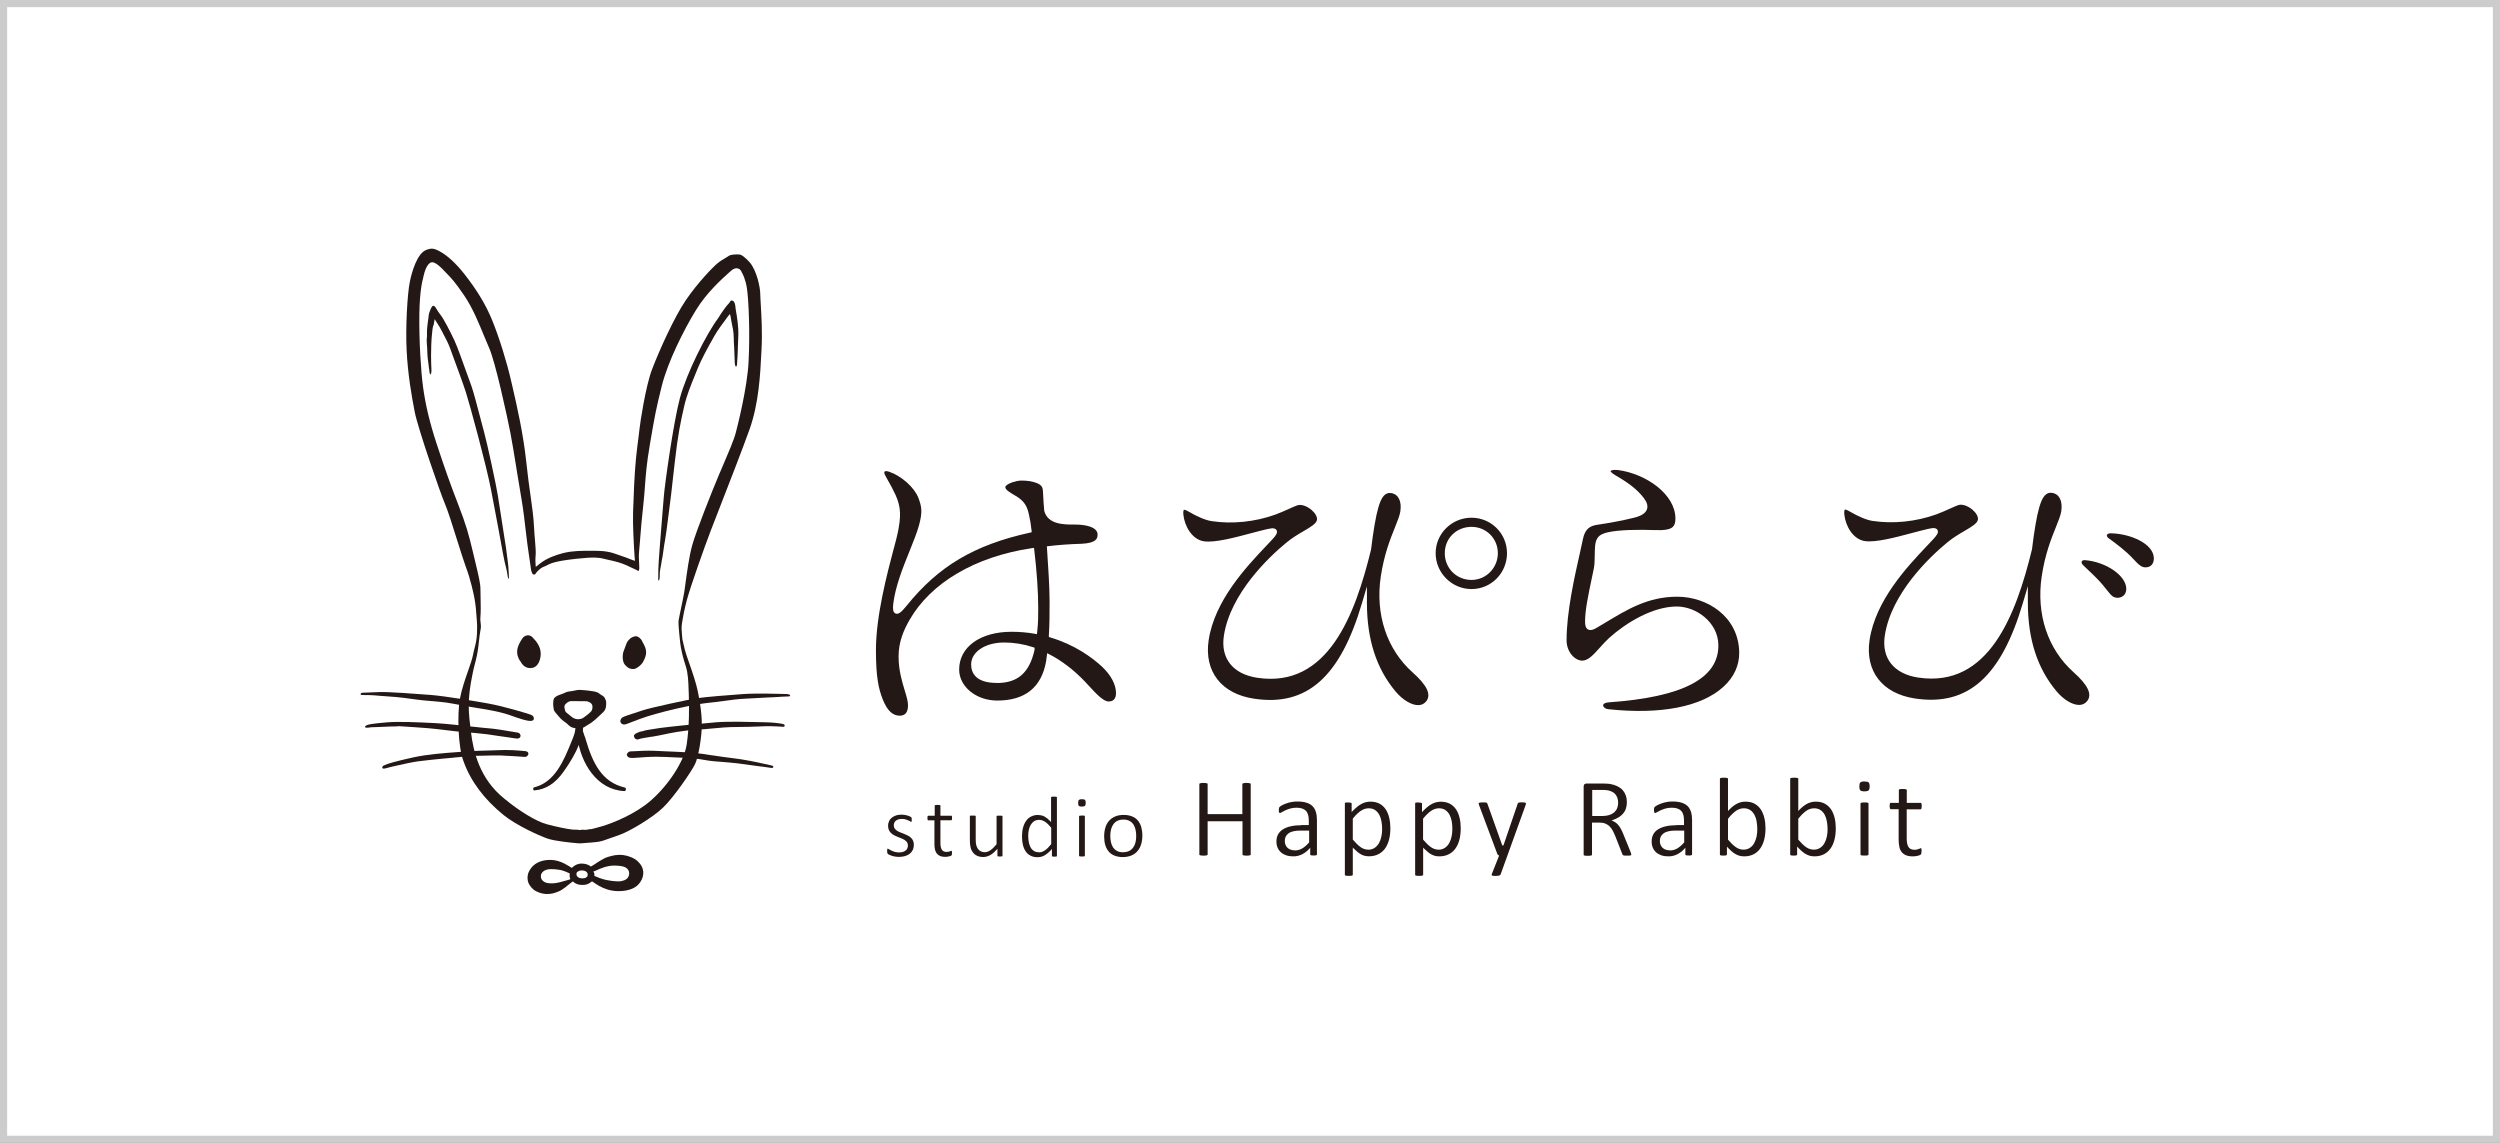 <?xml version="1.0" encoding="UTF-8"?>
<svg id="b" data-name="レイヤー 2" xmlns="http://www.w3.org/2000/svg" width="350" height="160" viewBox="0 0 350 160">
  <rect x="0" y="0" width="350" height="160" fill="#808080" stroke="none"/>
  <g id="c" data-name="レイヤー 1">
    <g>
      <rect x=".5" y=".5" width="349" height="159" style="fill: #fff; stroke-width: 0px;"/>
      <path d="M349,1v158H1V1h348M350,0H0v160h350V0h0Z" style="fill: #ccc; stroke-width: 0px;"/>
    </g>
    <g>
      <g>
        <path d="M124.1,65.95c-.12,0-.22.03-.26.08-.07.08-.05.26.06.47.11.23.26.5.44.81l.02.03c.28.49.66,1.17,1.01,1.94.81,1.76.75,3.08.34,5.19-.09.47-.29,1.24-.55,2.22l-.03.09c-.93,3.53-2.5,9.44-2.5,14.23,0,3.78.36,5.41.97,6.95.63,1.53,1.33,2.2,2.33,2.24.81,0,1.19-.47,1.19-1.48,0-.54-.21-1.24-.46-2.05-.38-1.27-.86-2.84-.86-4.76,0-2.12.76-3.75,1.5-5.06,2.97-5.24,9.21-8.92,17.12-10.1l.34-.05.04.34c.35,2.92.55,5.8.55,8.12,0,.94,0,2.01-.14,3.26l-.04.36-.35-.06c-.96-.17-2.07-.27-3.21-.27-4.38,0-7.33,2.13-7.33,5.29,0,2.39,2.39,4.34,5.33,4.34,3.89,0,6.19-1.84,6.84-5.48l.15-1.15.43.22c1.64.86,3.29,2.12,4.76,3.65.2.21.39.42.58.62,1.12,1.22,2.1,2.27,2.85,2.27.89,0,1.02-.73,1.02-1.16,0-1.2-.67-2.48-1.94-3.7-1.42-1.31-3.83-3.08-7.21-4.09l-.25-.08v-.26c.1-1.58.1-3.14.1-4.79,0-1.87-.2-5.01-.36-7.32l-.02-.32.32-.04c1.35-.16,2.83-.27,4.52-.32,2.08-.1,2.26-.72,2.26-1.3,0-1.02-1.61-1.39-3.11-1.39h-.18s-.04,0-.04,0c-1.37,0-3.65,0-4.14-1.93-.08-.83-.12-1.61-.15-2.23l-.04-.64c-.04-.42-.2-.76-.87-1.02-.64-.24-1.28-.34-2.19-.34-.71.03-1.77.36-2.12.75-.06.06-.08.12-.08.16,0,.38.58.73,1.6,1.32.76.51,1.41,1.04,1.7,2.49.17.73.29,1.45.37,2.21l.03.3-.29.07c-7.77,1.72-12.76,4.68-17.23,10.23-.77.95-1.17,1.24-1.55,1.08-.37-.16-.39-.64-.32-1.33.29-2.46,1.35-5.09,2.29-7.42.53-1.32,1.03-2.55,1.31-3.57.53-1.91.38-2.65-.08-3.87-.56-1.46-2.36-3.06-4.1-3.66-.12-.04-.24-.07-.34-.07ZM139.56,95.61c-2.98,0-3.6-1.42-3.6-2.6,0-1.74,1.98-3.06,4.6-3.06,1.39,0,2.75.22,4.05.65l.23.08v.29c-.72,3.22-2.35,4.65-5.28,4.65Z" style="fill: #231815; stroke-width: 0px;"/>
        <path d="M178.33,73.98c.19.03.31.11.39.25.19.34-.08.73-.57,1.26-.28.3-.59.63-.97,1.03-2.67,2.83-7.14,7.55-7.97,13.12-.65,4.36,1.79,7.5,6.37,8.18,7.41,1.11,12.07-3.05,15.13-13.49l.66-2.24v2.33c.01,5.13,1.33,9.2,4.04,12.42.99,1.17,2.23,1.9,3.17,1.88.46-.01.83-.2,1.11-.56h0c.71-.93.08-2.24-1.91-4.01-3.63-3.24-5.26-8.14-4.47-13.43.47-3.14,1.35-5.31,1.99-6.9.37-.92.66-1.64.75-2.23.21-1.43-.28-2.41-1.29-2.56-.82-.12-1.36.49-1.8,2.05-.34,1.15-.71,3.34-1.01,5.85-2.23,9.15-6.05,19.44-15.92,17.96-3.41-.51-5.16-2.7-4.69-5.86.9-5.98,6.37-11.09,8.69-13.01.83-.7,1.7-1.21,2.47-1.66,1.01-.59,1.8-1.06,1.88-1.59.06-.39-.23-.92-.75-1.37-.66-.56-1.45-.83-1.99-.66-.24.08-.67.27-1.16.49-.58.26-1.3.59-1.95.82-2.85,1.02-6.01,1.34-8.88.91-.87-.13-1.97-.59-3.36-1.4-.34-.2-.51-.2-.54-.18-.04.02-.12.19-.08.65.16,1.63,1.22,3.5,2.87,3.75,1.53.23,4.35-.53,6.61-1.13.83-.22,1.61-.43,2.28-.58.45-.1.72-.13.92-.1ZM270.86,73.95c.19.03.31.11.39.25.19.34-.08.73-.57,1.26-.28.3-.59.63-.97,1.03-2.67,2.83-7.14,7.55-7.97,13.12-.65,4.36,1.79,7.5,6.37,8.18,7.41,1.11,12.07-3.05,15.13-13.49l.66-2.24v2.33c.01,5.13,1.33,9.2,4.04,12.42.99,1.17,2.23,1.9,3.17,1.88.46-.01.83-.2,1.11-.56h0c.71-.93.08-2.24-1.91-4.01-3.63-3.24-5.26-8.14-4.47-13.43.47-3.14,1.35-5.31,1.99-6.9.37-.92.66-1.64.75-2.23.21-1.43-.28-2.41-1.29-2.56-.82-.12-1.36.49-1.8,2.05-.34,1.15-.71,3.34-1.01,5.85-2.23,9.15-6.05,19.44-15.92,17.96-3.41-.51-5.16-2.7-4.69-5.86.9-5.98,6.37-11.09,8.69-13.01.83-.7,1.7-1.21,2.47-1.66,1.01-.59,1.8-1.06,1.88-1.59.06-.39-.23-.92-.75-1.37-.66-.56-1.45-.83-1.99-.66-.24.08-.67.27-1.16.49-.58.26-1.3.59-1.95.82-2.85,1.02-6.01,1.34-8.88.91-.87-.13-1.97-.59-3.36-1.4-.34-.2-.51-.2-.54-.18-.04.02-.12.19-.08.65.16,1.63,1.22,3.5,2.87,3.75,1.53.23,4.35-.53,6.61-1.13.83-.22,1.61-.43,2.28-.58.45-.1.72-.13.92-.1ZM206.01,72.48c-2.77,0-5.02,2.23-5.02,4.97s2.25,5.02,5.02,5.02,4.97-2.25,4.97-5.02-2.23-4.97-4.97-4.97ZM206.01,81.19c-2.1,0-3.74-1.64-3.74-3.74s1.64-3.69,3.74-3.69,3.69,1.66,3.69,3.69-1.62,3.74-3.69,3.74Z" style="fill: #231815; stroke-width: 0px;"/>
        <path d="M234.74,84.91c2.72,0,5.78,2.2,5.83,5.37.08,4.68-4.95,7.32-15.37,8.05-.45.03-.76.19-.76.42,0,.23.27.49.73.54,7.31.78,13.04-.33,16.12-3.15,1.47-1.34,2.23-3.01,2.2-4.81-.09-5.06-4.54-7.79-8.69-7.79s-7.08,1.85-10.07,3.64c-.43.26-.86.51-1.28.76-.31.18-.76.39-1.13.18-.37-.21-.41-.7-.41-1.1,0-1.6.42-3.59,1-6.35l.23-1.11c.1-.5.11-1.06.12-1.71v-.02c0-.43.02-.88.05-1.36.11-1.17.52-1.64,1.71-1.93,1.57-.38,4.53-.41,6.58-.33,1.44.06,2.22-.08,2.6-.45.24-.23.36-.61.36-1.16,0-3.42-4.14-6.27-8.01-6.79-.72-.09-1.04.07-1.08.13h0s.03.23.7.61c1.95,1.12,3.09,2.04,3.96,3.17.46.61.61,1.13.44,1.59-.19.53-.76.91-1.76,1.16-1.48.38-3.73.79-5.2,1-.98.15-1.69.54-1.99,1.96-.12.59-.28,1.3-.46,2.1-.73,3.25-1.84,8.16-1.84,12.12,0,1.62,1.16,2.84,2.2,2.84.82,0,1.57-.83,2.43-1.79.42-.47.85-.94,1.33-1.39,2.37-2.13,6.11-4.4,9.48-4.4Z" style="fill: #231815; stroke-width: 0px;"/>
        <path d="M291.58,79.07l.41.39c.82.77,1.66,1.57,2.33,2.35.23.27.43.52.6.74.62.78.89,1.14,1.55,1.14.58,0,1.21-.39,1.21-1.25,0-1.84-2.83-3.79-5.81-4.02-.2-.01-.37.06-.43.19-.06.13,0,.3.15.46ZM295.47,74.66c-.25,0-.46.1-.5.24-.05.14.05.31.26.47.94.68,2.36,1.72,3.4,2.85.86.95,1.23,1.21,1.75,1.21.72,0,1.16-.48,1.16-1.25,0-2.02-3.2-3.47-6.07-3.52Z" style="fill: #231815; stroke-width: 0px;"/>
      </g>
      <g>
        <g>
          <path d="M169.09,114.98h4.86v4.65s0,.05.01.06c0,0,.02.02.06.04.05.02.11.03.19.04s.18.02.32.02c.12,0,.23,0,.31-.02.08-.01.14-.03.19-.04.03-.01.05-.02.06-.04,0-.01.01-.03.01-.06v-9.86s0-.04-.02-.06c0-.01-.03-.03-.06-.04-.05-.02-.11-.03-.19-.04s-.18-.02-.31-.02c-.13,0-.24,0-.32.02s-.14.03-.19.04c-.04.01-.06.03-.06.04-.01.02-.02.04-.02.06v4.21h-4.86v-4.21s0-.04-.01-.06c0,0-.02-.02-.06-.04-.05-.02-.11-.03-.19-.04-.08-.01-.19-.02-.31-.02s-.23,0-.31.02c-.08.01-.15.03-.2.04-.04.01-.06.03-.06.04-.01.02-.02.04-.02.06v9.86s0,.05.01.06c0,0,.02.02.06.04.05.02.12.03.2.04.09.01.19.02.31.02s.23,0,.32-.02.15-.03.19-.04c.05-.02.06-.03.06-.04,0-.02.01-.04.01-.06v-4.65Z" style="fill: #231815; stroke-width: 0px;"/>
          <path d="M182.19,115.53c-.55,0-1.05.05-1.48.15-.43.09-.8.24-1.1.43-.29.18-.52.42-.68.7-.15.28-.23.62-.23,1,0,.33.06.62.17.88.11.26.27.47.48.65.2.18.45.31.74.41.3.1.62.14.99.14.41,0,.81-.09,1.18-.27.37-.18.71-.43,1.01-.76l.16-.18v.95c0,.05.02.07.02.07.01,0,.05.03.13.05.07.01.18.02.31.02s.24,0,.31-.02c.06-.01.11-.03.14-.05.01,0,.03-.03.03-.07v-4.82c0-.43-.05-.81-.15-1.14-.1-.32-.25-.58-.46-.8-.21-.21-.49-.38-.84-.49-.35-.11-.78-.17-1.28-.17-.27,0-.54.02-.8.07-.27.05-.52.11-.73.19-.23.08-.42.16-.59.25-.21.11-.3.18-.35.23-.06.06-.09.11-.11.17-.02.07-.03.16-.03.29,0,.08,0,.14.01.2,0,.05.02.1.04.13.01.03.03.05.05.06.01,0,.03.02.06.02.02,0,.08,0,.24-.1.14-.08.31-.17.49-.26.2-.1.43-.18.69-.26.26-.08.56-.12.9-.12.31,0,.58.04.79.11.22.08.4.19.54.34.14.15.24.34.3.57.06.22.09.48.09.76v.65h-1.08ZM181.3,119.05c-.44,0-.8-.12-1.05-.36-.25-.24-.38-.56-.38-.95,0-.23.04-.44.13-.62.09-.18.23-.34.42-.47.18-.13.41-.22.69-.28.27-.06.59-.09.96-.09h1.21v1.65l-.02.03c-.33.37-.64.64-.95.82-.31.18-.64.28-1,.28Z" style="fill: #231815; stroke-width: 0px;"/>
          <path d="M188.75,112.34c-.1,0-.19,0-.26.01-.06,0-.12.02-.15.04-.03.01-.05.03-.05.03,0,.01-.01.03-.01.07v9.98s0,.05.01.06c0,0,.01.02.06.04.04.02.1.03.18.04.08,0,.18.01.31.01s.23,0,.31-.01c.08-.01.13-.02.17-.04.04-.02.06-.04.06-.05,0-.02.01-.03.01-.06v-3.8l.16.16c.18.17.36.33.53.48.16.13.33.24.5.33.16.09.33.15.51.19.18.04.37.06.56.06.48,0,.91-.09,1.28-.27.37-.18.69-.44.94-.77.25-.34.45-.75.58-1.23.13-.49.2-1.05.2-1.66,0-.5-.05-.99-.16-1.45-.1-.45-.27-.85-.49-1.19-.22-.33-.51-.6-.86-.79-.35-.19-.78-.29-1.28-.29-.23,0-.45.03-.65.08-.2.05-.41.13-.61.24-.2.1-.4.24-.59.4-.19.16-.4.34-.62.57l-.16.17v-1.19s0-.05-.01-.06c0-.01-.03-.03-.06-.04-.04-.02-.09-.03-.15-.04-.07,0-.15-.01-.26-.01ZM191.54,118.95c-.37,0-.74-.12-1.08-.37-.33-.24-.68-.58-1.05-1.02l-.02-.03v-2.91l.02-.03c.2-.26.4-.48.6-.66.19-.18.37-.33.55-.44.18-.11.36-.2.53-.25.18-.05.35-.08.53-.08.36,0,.67.09.91.26.24.17.43.39.58.67.14.27.24.59.3.94.06.34.09.7.09,1.08,0,.34-.04.68-.11,1.01-.07.34-.18.64-.33.91-.16.28-.36.5-.61.67-.25.17-.56.26-.9.26Z" style="fill: #231815; stroke-width: 0px;"/>
          <path d="M198.59,112.34c-.1,0-.19,0-.26.01-.06,0-.12.02-.15.04-.04.02-.05.03-.05.03,0,0-.01.03-.01.07v9.98s0,.05.01.06c0,0,.01.02.06.04.04.02.1.03.18.04.08,0,.18.01.31.01s.23,0,.31-.01c.08-.01.13-.02.17-.04.03-.01.05-.03.06-.04.01-.02.02-.04.02-.06v-3.8l.16.16c.18.17.36.33.53.48.16.13.33.24.5.33.16.08.33.15.51.19.18.04.37.06.56.06.48,0,.91-.09,1.28-.27.37-.18.69-.44.94-.77.25-.34.45-.75.58-1.23.13-.49.2-1.04.2-1.66,0-.5-.05-.99-.16-1.45-.1-.45-.27-.85-.49-1.19-.22-.33-.51-.6-.86-.79-.35-.19-.78-.29-1.28-.29-.23,0-.45.03-.65.08-.21.05-.41.13-.61.24-.2.1-.39.23-.59.4-.2.16-.4.35-.62.57l-.16.17v-1.19s0-.05-.01-.06c0-.01-.03-.03-.06-.04-.04-.02-.09-.03-.15-.04-.07,0-.15-.01-.26-.01ZM201.38,118.95c-.37,0-.74-.12-1.08-.37-.33-.24-.68-.58-1.05-1.02l-.02-.03v-2.91l.02-.03c.21-.26.41-.48.6-.66.19-.18.37-.33.55-.44.18-.11.36-.2.53-.25.18-.05.35-.08.53-.08.36,0,.67.09.91.26.24.17.43.39.58.67.14.27.24.59.3.94.06.34.08.7.08,1.08,0,.34-.04.68-.11,1.01-.07.34-.18.64-.33.91-.15.28-.36.5-.61.67-.25.17-.56.26-.9.26Z" style="fill: #231815; stroke-width: 0px;"/>
          <path d="M207.57,112.34c-.15,0-.28,0-.37.02-.09.01-.14.04-.16.05-.01.01-.03.03-.03.08,0,.05.02.13.06.23l2.55,6.82s.03.08.07.12c.03.04.07.06.1.08l.09.04-1.02,2.57c-.03.06-.04.11-.03.15,0,.02.01.04.04.06.02.02.07.04.15.05.09.01.19.02.32.02.25,0,.44-.02.56-.06.1-.03.16-.08.18-.14l.95-2.63,2.56-7.1c.03-.08.04-.15.04-.21,0-.04-.02-.06-.03-.08-.02-.02-.06-.04-.16-.06-.1-.01-.21-.02-.35-.02-.16,0-.29,0-.37.02-.1.01-.15.04-.17.05-.01,0-.04.04-.08.14l-1.99,5.83h-.13l-.05-.06-2.04-5.73c-.02-.06-.05-.11-.07-.15-.01-.02-.04-.04-.07-.05-.04-.02-.11-.03-.19-.04-.09,0-.21-.01-.36-.01Z" style="fill: #231815; stroke-width: 0px;"/>
          <path d="M222.91,115.16h1.01c.32,0,.61.05.84.15.23.1.44.23.61.41.17.17.32.38.44.62.12.24.24.49.35.77l.95,2.42c.02.06.04.1.06.14.02.03.05.05.08.07.04.02.11.03.18.04.08,0,.19.01.32.01.16,0,.28,0,.37-.01.09,0,.15-.02.2-.04.03-.01.05-.03.05-.03,0-.02.01-.04.01-.07,0-.02,0-.07-.03-.15-.02-.08-.07-.22-.14-.39l-.92-2.26c-.1-.26-.21-.49-.31-.69-.11-.21-.21-.38-.33-.53-.11-.15-.24-.28-.37-.39-.13-.11-.28-.2-.44-.27l-.22-.1.23-.08c.3-.11.57-.23.8-.38.23-.15.44-.32.6-.52.17-.2.3-.43.38-.69.09-.26.13-.56.13-.89s-.05-.66-.15-.94c-.1-.28-.25-.53-.44-.75-.2-.22-.45-.4-.74-.54-.3-.14-.64-.25-1.03-.32-.13-.01-.29-.03-.46-.04-.17-.01-.38-.02-.64-.02h-2.18c-.1,0-.2.03-.29.1-.08.06-.12.18-.12.36v9.51s0,.05.01.06c0,0,.02.02.06.04.05.02.11.03.19.04.16.02.47.02.63,0,.08-.01.14-.03.19-.04.03-.01.06-.03.07-.04,0,0,.02-.03.02-.06v-4.47ZM224.34,114.24h-1.43v-3.65h1.25c.26,0,.49,0,.66.02.18.02.33.04.47.08.44.13.77.34.96.64.19.29.29.65.29,1.07,0,.26-.04.5-.13.73-.09.23-.23.42-.41.59-.18.16-.41.29-.69.38-.27.09-.59.14-.96.14Z" style="fill: #231815; stroke-width: 0px;"/>
          <path d="M234.71,115.53c-.55,0-1.05.05-1.48.15-.43.09-.8.24-1.1.43-.29.18-.52.42-.67.7-.15.28-.23.62-.23,1,0,.33.06.63.17.88.11.26.27.47.47.65.21.18.45.31.74.41.29.1.63.14.99.14.41,0,.81-.09,1.18-.27.37-.18.71-.43,1.01-.76l.16-.18v.95c0,.05.02.07.02.07.01.01.05.03.13.05.07.01.18.02.31.02s.24,0,.31-.02c.08-.02.12-.04.14-.05,0,0,.03-.02.03-.07v-4.82c0-.43-.05-.81-.15-1.14-.1-.32-.25-.58-.46-.8-.21-.21-.49-.38-.84-.49-.35-.11-.78-.17-1.28-.17-.27,0-.54.02-.8.07-.27.05-.51.11-.73.19-.22.08-.42.16-.59.25-.2.11-.3.18-.35.23-.06.06-.1.11-.11.17-.02.07-.02.16-.02.29,0,.07,0,.14.01.2,0,.05.02.1.04.13.02.03.03.05.05.06.02.01.04.02.06.02.02,0,.09,0,.24-.1.14-.08.31-.17.49-.26.2-.09.43-.18.69-.26.26-.08.57-.12.9-.12.31,0,.58.04.79.11.22.08.4.19.54.34.14.15.24.34.3.57.06.22.09.47.09.76v.65h-1.08ZM233.81,119.05c-.44,0-.8-.12-1.05-.36-.25-.24-.38-.56-.38-.95,0-.23.04-.44.13-.62.09-.18.23-.34.42-.47.18-.13.42-.22.69-.28.27-.06.59-.09.96-.09h1.21v1.65l-.02.03c-.33.37-.65.64-.95.82-.31.18-.64.28-1,.28Z" style="fill: #231815; stroke-width: 0px;"/>
          <path d="M241.76,118.52l.16.17c.21.22.4.4.58.55.18.15.36.28.54.37.18.09.36.16.54.21.19.04.39.07.61.07.48,0,.9-.09,1.27-.27.37-.18.68-.44.93-.77.25-.34.45-.75.58-1.23.13-.49.2-1.04.2-1.65,0-.51-.05-1-.16-1.45-.1-.45-.27-.85-.49-1.19-.22-.33-.51-.6-.86-.8-.35-.2-.78-.3-1.28-.3-.21,0-.4.02-.58.06-.18.04-.37.11-.55.19-.19.09-.38.21-.57.35-.19.14-.39.32-.6.54l-.16.17v-4.51s0-.04-.02-.06c0-.01-.03-.03-.06-.04-.04-.02-.1-.03-.17-.04-.17-.02-.44-.02-.62,0-.08,0-.13.02-.18.04-.03.01-.05.03-.06.04,0,.01-.02.03-.02.06v10.6s0,.05.01.07c0,0,.02.02.05.03.04.01.1.03.16.04.14.02.39.02.52,0,.06,0,.12-.02.16-.04.03-.01.05-.02.06-.04.01-.02.02-.04.02-.06v-1.11ZM244.08,118.95c-.37,0-.74-.12-1.08-.36-.33-.23-.69-.58-1.06-1.02l-.02-.03v-2.91l.02-.03c.21-.27.41-.49.6-.67.18-.17.37-.32.54-.44.18-.12.35-.2.53-.25.17-.05.35-.08.53-.08.36,0,.66.09.91.26.24.17.44.4.58.67.14.27.25.59.3.94.06.35.09.71.09,1.08,0,.33-.03.67-.1,1.01-.07.33-.18.64-.33.91-.15.27-.35.5-.6.66-.25.17-.55.26-.9.26Z" style="fill: #231815; stroke-width: 0px;"/>
          <path d="M251.6,118.52l.16.17c.21.22.4.4.58.55.19.15.36.28.54.37.18.09.36.16.54.21.19.04.39.07.61.07.48,0,.9-.09,1.27-.27.37-.18.68-.44.93-.77s.45-.75.58-1.23c.13-.49.2-1.04.2-1.65,0-.51-.05-1-.16-1.45-.1-.45-.27-.85-.49-1.19-.22-.33-.51-.6-.86-.8-.35-.2-.78-.3-1.28-.3-.21,0-.4.02-.58.06-.18.04-.37.11-.55.19-.19.09-.38.21-.57.35-.19.14-.39.32-.6.54l-.16.17v-4.51s0-.04-.02-.06c0-.01-.03-.03-.06-.04-.02-.01-.07-.03-.17-.04-.17-.02-.44-.02-.62,0-.08,0-.13.02-.18.04-.03.01-.05.03-.06.04,0,.01-.02.03-.02.06v10.6s0,.05.01.07c0,0,.01.02.05.03.04.01.1.03.16.04.14.02.39.02.52,0,.06,0,.12-.02.16-.04.03-.01.05-.02.06-.04,0-.01.01-.03.01-.06v-1.11ZM253.92,118.95c-.37,0-.74-.12-1.08-.36-.33-.23-.69-.58-1.06-1.02l-.02-.03v-2.91l.02-.03c.21-.27.41-.49.6-.67.18-.17.36-.32.54-.44.18-.12.35-.2.53-.25.17-.05.35-.08.53-.08.36,0,.66.09.91.26.24.17.43.39.58.67.14.27.24.59.3.94.06.35.09.71.09,1.08,0,.33-.03.67-.1,1.01-.07.33-.18.64-.33.91-.15.27-.35.5-.6.66-.25.17-.55.26-.9.26Z" style="fill: #231815; stroke-width: 0px;"/>
          <path d="M261.03,112.34c-.12,0-.22,0-.31.02-.08,0-.14.02-.18.04-.04.02-.05.03-.06.04,0,.02-.01.03-.01.05v7.14s0,.05.01.06c0,0,.01.02.06.04.04.02.1.03.18.04.08,0,.18.01.31.01s.23,0,.31-.01c.09-.01.14-.03.17-.04.04-.02.06-.03.07-.05,0,0,.01-.02.01-.05v-7.14s0-.03-.01-.05c-.01-.02-.03-.03-.06-.05-.02-.01-.07-.03-.17-.04-.09,0-.19-.01-.31-.01ZM261.03,109.4c-.29,0-.48.05-.58.14-.1.09-.14.28-.14.56s.05.46.14.55c.1.09.29.14.57.14s.48-.05.58-.14c.1-.09.15-.28.15-.56s-.05-.46-.14-.55c-.09-.09-.29-.13-.57-.13Z" style="fill: #231815; stroke-width: 0px;"/>
          <path d="M264.72,112.38s-.05,0-.07.02c-.02,0-.03.03-.04.05-.02.04-.03.08-.04.15-.01.07-.02.15-.02.24,0,.21.03.32.06.37.04.07.08.08.11.08h1.09v4.27c0,.4.04.75.11,1.05.07.29.19.53.35.72.16.18.36.32.61.42.33.12.76.18,1.27.12.12-.02.23-.04.34-.06.1-.02.19-.05.27-.09.07-.03.13-.06.16-.1.03-.03.05-.08.07-.15.02-.08.03-.2.03-.34,0-.09,0-.17-.01-.22,0-.06-.02-.1-.03-.14,0-.02-.01-.02-.01-.02-.03-.02-.08,0-.13.02-.05.03-.12.05-.2.08s-.16.05-.26.08c-.1.03-.21.04-.35.04-.41,0-.7-.14-.86-.42-.16-.27-.23-.65-.23-1.16v-4.08h1.93s.07,0,.11-.08c.03-.05.06-.15.06-.37,0-.1,0-.18-.01-.24,0-.06-.02-.11-.04-.14-.01-.03-.03-.05-.05-.06-.02-.01-.04-.02-.06-.02h-1.93v-1.79s0-.03-.02-.05c0,0-.02-.03-.06-.05-.03-.01-.08-.03-.17-.04-.08-.01-.18-.01-.31-.01-.12,0-.23,0-.31.01-.07,0-.13.02-.17.04-.04.02-.06.04-.06.05,0,.02-.01.04-.01.05v1.79h-1.09Z" style="fill: #231815; stroke-width: 0px;"/>
        </g>
        <g>
          <path d="M124.27,118.83s-.02,0-.03,0c0,0,0,.01-.01.02,0,.02-.02.05-.02.11,0,.05-.01.11-.01.18,0,.12,0,.21.03.28.02.05.04.1.07.13.04.03.1.08.2.12.09.05.2.09.35.14.13.05.29.08.46.11.47.08.99.05,1.4-.07.26-.08.47-.18.66-.33.18-.14.32-.32.42-.53.1-.21.15-.44.15-.72,0-.22-.04-.42-.11-.57-.07-.16-.17-.3-.3-.42-.13-.12-.27-.22-.43-.3-.16-.08-.33-.16-.51-.23l-.51-.2c-.18-.07-.33-.14-.47-.23-.14-.09-.25-.19-.34-.31-.1-.13-.14-.28-.14-.46,0-.13.02-.25.07-.36.05-.11.12-.21.22-.29.1-.08.22-.14.36-.19.14-.04.3-.06.48-.06.2,0,.38.02.54.07.16.05.29.1.4.15.12.05.21.1.28.15.08.05.11.05.11.05.01,0,.02-.01.03-.04,0-.02.02-.06.02-.1,0-.05,0-.11,0-.17,0-.06,0-.11,0-.15,0-.05-.01-.08-.02-.11,0-.02-.01-.04-.02-.05,0,0-.01-.02-.06-.06-.04-.03-.1-.06-.18-.1-.08-.04-.18-.08-.29-.11-.12-.04-.25-.07-.39-.09-.14-.02-.29-.04-.43-.04-.33,0-.61.04-.85.13-.24.09-.44.2-.6.34-.16.14-.28.3-.35.49-.08.19-.12.39-.12.59,0,.23.04.43.11.59.07.17.17.31.3.43.13.12.27.23.42.31.15.08.32.16.5.23.17.07.34.14.51.2.17.07.32.14.46.23.14.09.25.19.34.31.09.13.14.28.14.45,0,.16-.03.31-.09.44-.06.13-.15.23-.27.31-.11.08-.24.14-.39.18-.15.04-.31.06-.49.06-.24,0-.45-.03-.64-.09-.18-.06-.34-.12-.47-.19-.13-.07-.24-.13-.33-.18-.11-.07-.15-.07-.15-.07Z" style="fill: #231815; stroke-width: 0px;"/>
          <path d="M129.95,114.21s-.03,0-.04,0c0,0-.02.02-.03.03,0,.02-.02.06-.03.11,0,.05-.01.11-.01.18,0,.17.03.25.04.27.03.05.05.05.07.05h.87v3.33c0,.31.03.58.09.81.06.22.15.4.27.54.12.14.28.25.46.32.26.09.61.14.98.09.09-.01.18-.03.26-.05.07-.02.14-.04.21-.06.05-.02.09-.05.12-.07.02-.02.04-.06.05-.11.01-.06.02-.15.02-.26,0-.07,0-.13-.01-.17,0-.04-.01-.08-.02-.1-.03,0-.06,0-.08,0-.04.02-.1.04-.16.06s-.13.04-.21.06c-.08.02-.17.03-.27.03-.33,0-.56-.11-.69-.34-.12-.21-.18-.51-.18-.91v-3.18h1.52s.04,0,.07-.05c.01-.03.04-.1.04-.27,0-.08,0-.14-.01-.18,0-.04-.02-.08-.03-.11-.01-.02-.03-.03-.03-.03,0,0-.02,0-.04,0h-1.52v-1.41s0-.02,0-.03c0,0-.01-.02-.04-.03-.02,0-.06-.02-.12-.03-.13-.02-.35-.02-.47,0-.06,0-.1.02-.13.03-.03.02-.04.03-.04.03,0,0,0,.02,0,.03v1.41h-.86Z" style="fill: #231815; stroke-width: 0px;"/>
          <path d="M136.19,114.18c-.1,0-.17,0-.24,0-.07,0-.11.02-.13.03-.03.02-.04.03-.04.03,0,0,0,0,0,.03v3.36c0,.39.03.73.1,1,.06.27.17.5.32.7.15.2.34.36.58.47.24.12.54.18.89.18.3,0,.6-.08.89-.23.3-.15.6-.4.91-.74l.17-.18v.98s0,.03,0,.04h0s0,0,.03.02c.02,0,.06.02.11.03.1.01.3.02.42,0,.05,0,.09-.02.12-.03.03-.01.03-.02.03-.02,0,0,0-.01,0-.03v-5.57s-.03-.02-.06-.03c-.02,0-.05-.02-.12-.03-.13-.01-.36-.01-.48,0-.05,0-.1.01-.13.03-.03.01-.04.02-.04.02,0,0,0,.02,0,.03v3.91l-.02.03c-.29.36-.56.63-.82.81-.27.19-.54.29-.82.29-.21,0-.4-.04-.56-.13-.16-.08-.29-.2-.4-.35-.1-.15-.18-.33-.23-.53-.05-.21-.07-.47-.07-.8v-3.23s0-.02,0-.03c0,0-.02-.02-.05-.03-.03-.01-.07-.02-.12-.03-.06,0-.14,0-.24,0Z" style="fill: #231815; stroke-width: 0px;"/>
          <path d="M145.37,114.09c-.37,0-.71.07-.99.21-.29.14-.52.33-.71.6-.19.26-.34.58-.44.95-.1.37-.15.8-.15,1.27,0,.4.04.78.12,1.13.08.35.21.66.38.92.17.26.39.46.67.61.27.15.61.23.99.23.36,0,.69-.08.98-.25.3-.17.6-.41.89-.72l.16-.18v.98s0,.03,0,.03c0,0,0,.01.03.02.03.01.07.02.12.03.1.01.28.02.4,0,.05,0,.09-.02.12-.03.01,0,.02-.01.03-.02,0-.01,0-.02,0-.04v-8.2s0-.02-.01-.03c0-.01-.02-.02-.04-.03-.03-.01-.08-.02-.13-.03-.13-.02-.34-.02-.47,0-.06,0-.11.02-.14.03-.01,0-.03.01-.03.02,0,.01,0,.02,0,.04v3.46l-.16-.17c-.25-.26-.51-.47-.77-.61-.25-.13-.54-.2-.85-.2ZM145.42,119.31c-.29,0-.53-.07-.72-.21-.19-.13-.34-.31-.45-.53-.11-.22-.19-.47-.23-.74-.04-.26-.07-.54-.07-.83,0-.27.03-.54.08-.79.05-.26.14-.5.26-.71.12-.21.28-.39.47-.52.19-.13.43-.2.71-.2.3,0,.59.1.86.28.26.18.54.45.82.8l.02.03v2.28l-.02.03c-.16.2-.32.38-.46.52-.14.14-.29.26-.43.35-.14.09-.28.16-.41.2-.13.04-.27.06-.42.06Z" style="fill: #231815; stroke-width: 0px;"/>
          <path d="M151.47,114.18c-.09,0-.17,0-.23.01-.07,0-.11.02-.13.03-.03,0-.03.02-.03.02,0,.01-.01.02-.01.04v5.54s0,.03,0,.03c0,0,0,.01.04.02.03.01.07.02.13.03.06,0,.14.01.23.01s.18,0,.24-.01c.06,0,.1-.02.13-.03.03-.01.04-.02.04-.03,0,0,0,0,0-.03v-5.54s0-.02,0-.03c0,0-.01-.01-.04-.03-.02,0-.06-.02-.13-.03-.07,0-.15-.01-.24-.01ZM151.48,111.89c-.27,0-.38.06-.43.1-.07.07-.11.21-.11.42,0,.26.06.36.1.41.05.05.16.1.42.1s.38-.06.43-.1c.05-.05.11-.16.11-.42s-.06-.36-.1-.41c-.05-.05-.16-.1-.42-.1Z" style="fill: #231815; stroke-width: 0px;"/>
          <path d="M157.31,114.09c-.46,0-.86.07-1.2.22-.34.15-.62.35-.85.61-.23.26-.4.58-.51.95-.11.37-.17.78-.17,1.22s.05.87.16,1.23c.11.35.27.66.49.91.21.25.49.44.81.56.33.13.72.2,1.16.2s.85-.08,1.2-.22c.34-.15.63-.35.85-.62.22-.26.4-.58.51-.95.11-.37.17-.78.17-1.22s-.06-.86-.16-1.22c-.11-.35-.27-.66-.49-.91-.21-.25-.49-.44-.81-.56-.32-.13-.71-.2-1.16-.2ZM157.24,119.32c-.34,0-.63-.06-.86-.19-.23-.12-.42-.3-.56-.51-.14-.21-.23-.45-.29-.73-.06-.27-.09-.57-.09-.88s.04-.62.11-.9c.07-.28.18-.52.33-.72.15-.21.34-.37.57-.48.23-.11.51-.17.82-.17.34,0,.63.06.86.19.23.12.42.3.56.51.13.21.23.45.29.73.06.27.09.57.09.87,0,.32-.03.63-.1.9-.07.28-.18.52-.33.72-.15.2-.34.37-.57.48-.24.11-.51.17-.82.17Z" style="fill: #231815; stroke-width: 0px;"/>
        </g>
      </g>
      <g>
        <path d="M81.12,96.58c-.16,0-.45.05-.68.1l-.19.04c-.28.05-.36.06-.58.09l-.14.02c-.16.02-.31.09-.47.17-.1.05-.19.09-.28.12-.09.04-.19.08-.3.11-.16.05-.3.1-.49.2-.24.13-.4.27-.46.42-.06.13-.07.34-.08.53v.15c-.02.12,0,.24.02.38.02.13.04.24.05.37.01.15.13.36.33.58.09.09.16.18.24.28l.03.04c.11.13.22.26.38.43.14.15.48.41.75.6.08.05.16.13.24.21.16.15.32.31.62.43.34.14.86.08,1.17.05.12-.01.2-.02.26-.02.18-.01.34-.13.46-.21l.07-.05s.15-.09.26-.16l.07-.04c.14-.09.32-.2.37-.23l.18-.14c.14-.11.34-.26.4-.32.1-.1.59-.55.73-.68.14-.12.41-.38.54-.54.09-.12.18-.35.21-.52.03-.13.05-.58.03-.76-.01-.11-.11-.37-.21-.55-.06-.1-.21-.24-.3-.28-.12-.06-.27-.17-.41-.27-.08-.06-.13-.1-.18-.13-.14-.1-.49-.17-.6-.2-.14-.03-.3-.05-.47-.07-.2-.02-.37-.04-.54-.07-.2-.03-.49-.05-.72-.06h-.04c-.1,0-.19-.01-.27-.02-.01,0-.02,0-.03,0ZM81.03,100.7c-.36,0-.69-.1-.96-.31-.13-.09-.26-.2-.39-.32-.09-.08-.15-.13-.19-.16-.14-.09-.35-.23-.4-.51l-.04-.2c-.03-.14-.12-.47.23-.72.18-.13.18-.19.37-.25.02,0,.06-.03.11-.04l.11-.03h.39c.17,0,.33,0,.48,0h.06c.13,0,.25.01.36.01h.72c.18,0,.36,0,.54.1.16.06.46.19.51.55.02.13.07.53-.22.82-.12.12-.31.31-.48.43-.07.05-.13.1-.2.15l-.2.15c-.19.15-.41.31-.78.31Z" style="fill: #231815; stroke-width: 0px;"/>
        <path d="M102.44,42.05c-.11,0-.2.13-.29.27-.05.08-.11.18-.18.23-.19.15-.96,1.21-1.43,2-1.66,2.21-4.42,7.7-5.36,11.21-.92,3.44-2.13,12.24-2.24,13.7-.02.27-.06.73-.11,1.33l-.03.35c-.22,2.71-.63,7.74-.63,8.5,0,.26,0,.51-.01.73v.13c-.02.47-.02.75.03.78,0,0,.03,0,.04,0,.04-.03.14-.17.14-.87-.03-.27.1-.92.23-1.61v-.07c.06-.27.11-.53.15-.78.07-.39.11-.71.15-1.01v-.02c.06-.44.12-.85.23-1.44.12-.67.24-1.65.35-2.51.06-.51.12-1,.18-1.4.16-1.1.36-2.81.8-6.79.44-3.97.86-5.87,1.28-7.7l.05-.23c.33-1.45.94-2.95,1.48-4.26.13-.31.28-.68.41-1.01.51-1.29,1.5-3.07,2.1-4.13l.21-.38c.47-.84,1.3-1.94,1.7-2.47v-.02c.1-.11.16-.2.2-.25.04-.05.07-.1.1-.13l.2-.24.08.3c.03.1.05.21.06.33.02.23.11.62.17.93v.02c.06.24.1.47.13.65.07.4.07.58.1,1.25v.31c.03.32.04.68.06,1.02v.07c.03.62.06,1.2.06,1.56,0,.67.1.91.19.91.11,0,.16-.2.16-.64.04-.32.06-.94.09-1.72h0v-.07c.02-.55.04-1.17.07-1.82.06-1.31-.2-2.79-.32-3.5l-.02-.12c-.02-.11-.03-.2-.04-.25,0-.08-.02-.15-.02-.21-.02-.2-.03-.3-.09-.48-.12-.32-.17-.35-.38-.42-.02,0-.04-.01-.06-.01Z" style="fill: #231815; stroke-width: 0px;"/>
        <path d="M71.17,81.04s0,0,.01,0c.08-.04.08-.14.06-.48-.01-.18-.03-.37-.03-.59,0-.55-.19-1.93-.37-3.28l-.03-.19c-.11-.76-.35-2.26-.58-3.72l-.05-.33c-.18-1.14-.39-2.44-.48-3.07-.19-1.29-1.51-7.39-1.91-8.82-.11-.41-.28-1.04-.47-1.77l-.05-.2c-.45-1.71-1.01-3.85-1.28-4.58-.12-.32-.32-.89-.58-1.6l-.02-.05c-.58-1.63-1.37-3.85-1.77-4.7-.55-1.18-1.54-3.1-1.97-3.61-.23-.28-.39-.55-.51-.75-.22-.37-.33-.53-.52-.48-.16.04-.33.43-.48.85-.03.07-.04.11-.05.13-.04.09-.07.33-.11.67v.04c-.03.19-.05.38-.08.57-.06.37-.15,1.21-.12,1.72.01.21,0,.34-.02.48-.02.2-.04.42,0,.87.04.35.05.64.06,1,.01.33.02.66.07,1.08.04.34.09.7.13.99v.09c.08.46.11.63.1.7v.04c.02.12.07.37.13.37,0,0,.02,0,.04-.03.03-.03.15-.21.11-.72-.03-.28-.04-1.12-.05-1.82v-.2c-.01-.53.05-2.37.14-2.96.06-.86.17-1.12.21-1.19l.02-.03c.02-.06.04-.18.05-.3l.08-.49.23.36c.26.39.68,1.08.78,1.31.04.08.11.22.21.41l.02.04c.27.51.68,1.28.91,1.92.08.22.23.62.41,1.13.5,1.36,1.44,3.88,1.83,5.12.54,1.69,2.82,10.07,3.49,13.51.65,3.35,1.44,7.65,1.7,9.1.14.78.28,1.35.39,1.77.07.28.12.47.14.62.01.07.02.16.04.25.06.42.12.77.19.81h0Z" style="fill: #231815; stroke-width: 0px;"/>
        <path d="M88.88,78.52l-.56-.2c-.15-.07-.48-.19-.63-.25-.25-.09-.47-.17-.66-.23-.17-.06-.32-.11-.43-.15-1.09-.42-1.95-.58-3.31-.58h-.5c-1.28,0-2.61-.01-3.89.31-.96.24-2.31.69-3.28,1.46l-.57.45s-.05.02-.05-.02l-.04-.73c-.01-.23,0-.47.02-.69.06-.58,0-1.22-.07-2.1-.05-.59-.12-1.32-.16-2.22-.06-1.2-.23-2.44-.45-4-.2-1.4-.42-2.96-.63-4.97-.41-3.87-1.31-7.8-1.91-10.41l-.19-.81c-.62-2.72-1.66-6.07-2.66-8.53-.85-2.11-2.12-4.22-3.87-6.45-1.19-1.51-2.35-2.59-3.46-3.2-.49-.27-.84-.39-1.14-.39-.2,0-.37.05-.57.11l-.09.03c-1.41.42-2.15,3.27-2.4,4.48-.34,1.65-.62,6.31-.45,9.63.17,3.35.69,6.35,1.13,8.6.46,2.35,3.63,11.49,4.24,12.89.36.82,1.04,2.96,1.69,5.04.49,1.56.96,3.04,1.22,3.75.68,1.79,1.08,3.71,1.22,4.45.18.97.24,1.84.29,2.61.01.2.03.35.04.49.04.47.06.75.02,1.78-.04.89-.18,1.45-.33,2.03-.08.32-.17.64-.24,1.04-.1.52-.36,1.28-.67,2.16-.44,1.25-.92,2.66-1.15,3.92-.4,2.25-.25,6.8.49,8.72.99,2.8,2.88,5.34,5.63,7.57,1.72,1.4,4.9,2.86,6.14,3.29,1,.35,3.29.57,4.05.64l.18.02c.36.03,1.14-.04,1.76-.1h.08c.29-.03.57-.06.82-.08.54-.04,1.23-.29,2.02-.58.35-.13.75-.28,1.18-.42,1.25-.42,4.56-2.34,6.11-3.84,1.51-1.45,3.98-5.06,4.47-6.09.48-1.01.93-3.87.93-5.35.06-1.93-.5-4.58-.62-5.09-.19-.86-.6-2.17-1.29-4.11-.42-1.18-.57-1.83-.68-2.35v-.03c-.05-.17-.08-.33-.12-.49l-.06-.61c-.05-.56-.1-1.09,0-1.67l.04-.25c.1-.64.25-1.51.65-3.03.47-1.77,2.38-7.18,3.37-9.77.28-.73.71-1.84,1.22-3.14,1.27-3.27,3.19-8.18,4.18-10.96,1.29-3.61,1.5-7.64,1.66-10.88l.02-.39c.12-2.33-.02-4.65-.11-6.18-.03-.6-.07-1.12-.07-1.43,0-1-.5-3.36-1.5-4.52-.62-.68-1.13-1.03-1.34-1.06-.48-.07-1.3,0-1.53.16-.15.11-.33.22-.56.35-.33.19-.7.41-1.07.72-.6.49-2.73,2.67-4.42,5.15-1.63,2.38-3.75,7.11-4.74,9.71-.88,2.3-1.67,7.49-1.74,8.26-.02.28-.07.65-.14,1.16-.1.74-.23,1.75-.37,3.12-.21,2.14-.33,5.27-.4,7.43-.06,1.81.12,4.82.21,6.16l.05.65s0,.04-.04.03ZM81.03,116.17c-.11,0-.21,0-.32-.01-.19,0-.38,0-.57-.02-.67-.06-2.35-.41-3.6-.75-1.45-.39-3.77-1.79-5.9-3.55-3.52-2.8-4.37-6.66-4.7-9.31-.36-2.87-.56-4.44.23-8.25.09-.47.2-.88.31-1.32.2-.76.4-1.54.51-2.64.1-1.04.21-1.75.32-2.38.04-.25,0-.48-.02-.72-.03-.22-.06-.46-.04-.7.07-.74.06-1.93.03-2.99-.01-.42-.02-.8-.02-1.09,0-.76-.27-1.89-.72-3.77l-.3-1.26c-.62-2.63-1-3.98-2.09-6.78-1.11-2.86-1.95-5.24-3.02-8.5-.96-2.92-1.56-5.44-1.9-7.93-.3-2.21-.57-6.44-.52-10.25.05-3.21.41-4.61.57-5.2v-.05c.04-.09.05-.16.06-.21.03-.19.4-1.63,1.06-1.76.17-.03.62-.11,1.97,1.38.11.12.22.23.33.34.46.47.98,1,2.27,2.89,1.19,1.75,2.07,3.9,2.78,5.64.26.63.5,1.21.72,1.71.87,1.92,2.52,9.53,2.99,11.93.26,1.34.55,3.15.86,5.06v.03c.23,1.37.45,2.78.67,4.03.26,1.46.49,3.44.69,5.19.2,1.74.47,3.36.56,4.06s.12.99.24,1.17v.03s0,.03.01.04c.01,0,.04.04.05.09,0,.03.07.09.16.11.06.01.16.02.25-.06l.08-.12s.04-.07.08-.11l.21-.24h.01c.24-.24.6-.53.99-.63.74-.4,1.3-.7,4.36-1.04,2.53-.28,3.27-.18,4.24.09.13.04.33.08.52.12.13.03.25.06.36.08,1.14.27,1.57.47,2.18.75.09.04.19.09.3.14h0s.43.2.43.2c.11.05.21.09.29.13l.09.05c.11.08.2.12.28.13.02,0,.03,0,.04,0,.02-.02.07-.08.09-.31v-.13c.01-.08,0-.4-.02-.59-.03-.5-.07-1.18,0-1.76.04-.34.09-.91.14-1.62v-.03c.09-1.18.22-2.8.43-4.66.12-1.08.19-1.97.25-2.82.12-1.6.23-3.11.67-5.68l.03-.19c.66-3.85.84-4.88,1.68-8.21.84-3.28,3-7.65,4.77-10.53,1.49-2.42,3.55-4.27,4.54-5.16l.31-.28c.37-.34.71-.46,1.03-.36.35.11.49.43.53.56.11.17.5.9.71,2.2.24,1.52.45,6.3.23,10.33-.18,3.69-1.62,9.25-1.78,9.87-.27,1.05-1.04,2.83-1.78,4.56-.21.5-.43.99-.63,1.47-.99,2.36-3.14,7.77-3.68,9.69-.44,1.52-.78,4.04-.98,5.55-.06.45-.11.82-.15,1.06-.09.56-.29,1.49-.46,2.31-.15.73-.31,1.48-.34,1.71-.03.24,0,.97.23,3.1.1.88.39,2.11.78,3.27.31.95.36,2.1.4,3.31l.02.56c.07,1.85.08,4.57-.29,7.08-.43,2.86-3.37,6.71-5.85,8.52-2.41,1.75-5.31,2.78-6.52,3.08-.2.05-.37.1-.51.14-.3.08-.5.14-.69.13-.06-.01-.11.01-.18.03-.07.02-.16.04-.27.05-.1.01-.22,0-.32,0-.13,0-.26-.02-.38,0-.14.03-.28.03-.41.03Z" style="fill: #231815; stroke-width: 0px;"/>
        <path d="M87.09,100.48c-.18.16-.31.42-.21.63.04.1.17.32.5.32.07,0,.13,0,.21-.03.15-.04.45-.15.87-.32.57-.22,1.34-.52,2.12-.77,1.43-.45,3.52-.99,5.46-1.39,1.84-.38,2.4-.44,3.64-.58l.45-.05c.57-.06,1.08-.14,1.48-.19.85-.12,1.65-.24,2.84-.29.88-.04,2.17-.11,3.34-.18h.2c1.19-.08,2.22-.13,2.41-.13.13,0,.22-.05.22-.13,0-.12-.18-.19-.56-.21v-.14s0,.14,0,.14c-.67-.03-4.32-.11-5.9,0-1.98.14-5.47.41-6.64.6-1.19.19-6.37,1.3-7.52,1.68-1.95.63-2.65.87-2.84.99l-.07.04Z" style="fill: #231815; stroke-width: 0px;"/>
        <path d="M89.87,102.37c-.57.14-1.12.4-1.12.64,0,.14.08.33.23.44.13.09.29.1.46.03.23-.09.98-.22,1.77-.34h.08c.59-.11,1.2-.21,1.63-.31.61-.14,2.76-.59,4.74-.68.67-.03,1.31-.09,1.99-.16h.04c1.07-.11,2.18-.21,3.52-.21,1.15,0,2.13-.04,2.92-.07h.04c.73-.03,1.31-.06,1.79-.04.98.03,1.3.05,1.62.08.19.02.27-.06.28-.14.01-.09-.07-.22-.28-.26h0c-.66-.13-1.47-.21-2.4-.23-.23,0-.52-.01-.86-.02-1.6-.04-4.29-.12-6.07.02-2.1.17-6.69.63-7.86.8-1.48.22-2.12.33-2.37.43l-.15.06v-.03Z" style="fill: #231815; stroke-width: 0px;"/>
        <path d="M92.01,105.95c.7,0,1.35.03,2.16.07.46.02.97.04,1.56.07,1.45.05,2.17.18,2.87.3.42.07.83.14,1.37.19l.8.06c.94.08,1.62.13,2.41.22.68.08,2.06.27,3.41.46h.08c.5.08.96.15,1.32.19.02,0,.04,0,.06,0,.19,0,.22-.09.22-.13.01-.07-.05-.18-.28-.22-.16-.03-.64-.13-1.27-.28-.57-.14-2.63-.57-4.16-.74-.77-.09-1.77-.23-2.73-.38h-.06c-.84-.14-1.72-.27-2.33-.33-1.03-.12-3.42-.21-5.01-.28l-.86-.04c-.96-.04-2.08.02-2.74.06-.24.01-.42.02-.5.02-.37,0-.55.31-.58.46v.02s0,.02,0,.02c.17.47.47.47,1.69.37h.05c.27-.02.58-.05.95-.07.59-.03,1.09-.05,1.56-.05Z" style="fill: #231815; stroke-width: 0px;"/>
        <path d="M51.58,97.31c.46,0,.99.05,1.54.1.43.04.89.08,1.35.1,1.14.06,2.98.29,3.86.43.48.08,1.37.15,2.16.22h.06c.75.07,1.53.14,2,.21.48.07,1.29.22,2.16.38.93.17,1.87.35,2.4.42.98.14,2.84.48,3.97.85.16.05.35.12.55.19l.05.02c1.04.37,2.01.7,2.57.7.14,0,.25-.02.33-.06.08-.04.13-.11.15-.2.05-.28-.09-.49-.42-.61h0c-.39-.15-3.73-1.17-5.96-1.57-2.09-.37-5.92-1.02-8.06-1.2-1.86-.15-6.05-.45-7.12-.4-1.27.06-2.23.09-2.39.09s-.3.1-.3.2c0,.04.02.07.06.09.04.02.12.02.21.03.05,0,.1,0,.16,0,.16.01.34.03.47.01.07,0,.14,0,.21,0Z" style="fill: #231815; stroke-width: 0px;"/>
        <path d="M55.66,101.67c.23,0,.43,0,.6.02.92.06,2.63.17,3.7.26.55.04,1.56.16,2.45.27.89.11,1.8.21,2.22.24.84.06,3.07.26,3.58.34.25.04,1.12.17,1.96.29l.31.04c.72.1,1.47.21,1.63.24.3.05.5.03.63-.07.08-.06.13-.16.14-.28v-.03c-.05-.21-.13-.4-.43-.43-.07,0-.3-.04-.71-.12-.92-.16-2.45-.42-3.33-.48-.45-.03-1.28-.12-2.24-.23h-.07c-1.67-.19-3.7-.41-5.1-.49-2.48-.13-5.26-.25-6.84-.11-1.9.16-2.44.28-2.58.32-.23.07-.5.17-.47.32.01.07.07.14.39.1h.06c.37-.06.38-.06,1.19-.08.21,0,.47-.02.78-.03.66-.03,1.49-.07,2.14-.07Z" style="fill: #231815; stroke-width: 0px;"/>
        <g>
          <path d="M73.89,104.74h0s0,0,0,0Z" style="fill: #231815; stroke-width: 0px;"/>
          <path d="M70.79,105c-.28,0-.57,0-.85.02-.61.03-1.21.05-1.84.06h-.09c-.88.02-1.88.05-2.97.14-.29.02-.61.05-.95.07-1.79.13-4.25.3-6.3.76-2.38.53-3.53.85-4.07,1.12-.17.12-.24.23-.19.34.04.09.15.1.2.1s.12-.01.19-.03c.16-.05.4-.11.77-.2l.12-.03c.17-.04.37-.09.61-.14.85-.21,2.62-.57,3.09-.62l.33-.04c.77-.09,2.38-.28,3.05-.33.28-.02.88-.08,1.53-.14l.16-.02c1.15-.11,2.54-.24,2.85-.24.17,0,.53,0,.95-.02h.07c.75-.02,2.01-.05,2.53-.04.77.03,3.15.17,3.41.2.28.04.49-.1.58-.36.02-.09,0-.17-.04-.24v-.02c-.06-.07-.16-.15-.37-.18-.02,0-1.36-.16-2.79-.16Z" style="fill: #231815; stroke-width: 0px;"/>
        </g>
        <path d="M81.19,100.85c-.13,0-.58.24-.59.38-.04,1.35-.19,1.61-.62,2.66-1.04,2.56-2.29,5.63-5.2,6.34-.16.04-.13.24-.13.27.01.06.04.16.15.16,1.63-.14,2.94-.98,4.12-2.65,1.91-2.69,2.8-4.89,2.72-6.75,0-.22-.19-.37-.35-.4-.03,0-.07-.01-.1-.01Z" style="fill: #231815; stroke-width: 0px;"/>
        <path d="M81.41,101.83c-.25.27-.62,1.02-.56,1.49.45,3.45,2.68,7.25,6.54,7.43.06,0,.1,0,.14-.03.07-.05.08-.07.09-.19.02-.17-.04-.25-.17-.28-3.18-.75-4.48-3.4-5.47-6.79v-.04c-.22-.53-.37-1.13-.56-1.58Z" style="fill: #231815; stroke-width: 0px;"/>
        <path d="M82.7,121.31s-.06-.06-.11-.09c-.33-.21-.68-.31-1.15-.32-.5-.01-1,.21-1.34.57,0,0-.01.02-.02.02-.01.02-.02.02-.05,0-.29-.17-.6-.38-.97-.57-.59-.31-1.35-.57-2.29-.53-1.32.07-2.05.66-2.4,1.12-.32.41-.54.87-.51,1.5s.35,1.1.78,1.48c.43.38,1.18.64,1.77.67.79.04,1.26-.15,1.8-.36.55-.22,1.31-.87,1.61-1.12.11-.09.21-.17.31-.24.04-.02.06-.05.13,0,.12.11.24.2.36.26.34.16.65.19.9.19.14,0,.27-.01.37-.02.31-.03.67-.21.92-.44.04-.03.09-.04.13-.01.27.18.55.4.94.61.67.37,1.52.71,2.62.73,1.54.02,2.41-.45,2.85-.91.4-.41.7-.98.71-1.65,0-.68-.33-1.2-.8-1.64s-1.33-.77-2.01-.85c-.91-.1-1.47.07-2.11.25-.65.19-1.58.83-1.94,1.07-.17.11-.28.18-.42.26-.03.02-.05.02-.07,0ZM79.65,123.16c-.98.29-1.69.48-2.12.5-.51.03-.93,0-1.22-.14-.49-.25-.6-.56-.59-.91,0-.24.22-.69.84-.86.61-.16,1.5-.02,1.95.06.38.09.83.27,1.26.47-.01.08-.03.15-.03.21,0,.21.03.41.1.6-.06.02-.13.05-.19.07ZM82.22,122.72c-.05.07-.29.22-.43.23-.27.03-.5.04-.78-.09-.1-.05-.31-.22-.31-.46,0-.07,0-.2.08-.28.12-.13.37-.27.64-.26.37,0,.53.09.65.17.09.06.16.17.2.3.02.07,0,.3-.06.4ZM87.01,123.36c-.75.12-1.9-.11-2.43-.23-.42-.11-.91-.3-1.38-.51.06-.29-.01-.33-.08-.53-.01-.03-.03-.07-.04-.1.06-.01.28-.07.33-.1,1.2-.58,2.04-.72,2.55-.71.61,0,1.19.07,1.53.22.57.28.67.76.55,1.18-.07.23-.27.64-1.03.76Z" style="fill: #231815; stroke-width: 0px;"/>
        <g>
          <path d="M88.97,89.08c-.23,0-.63.2-.76.33s-.38.37-.48.63-.23.65-.33.88-.21.52-.22.95c-.02.43.08.77.16.97.09.23.53.64.79.74.11.04.47.13.74.06s.9-.51,1.15-.96.52-1.02.41-1.66c-.11-.64-.52-1.14-.56-1.31s-.49-.66-.89-.64Z" style="fill: #231815; stroke-width: 0px;"/>
          <path d="M74.53,89.2c-.42-.43-1.09-.29-1.4.18-.6.9-1.02,1.8-.49,2.87.07.13.15.26.25.38.34.66.94,1.05,1.73.85.78-.2,1.08-1.22,1.08-1.94.01-.96-.53-1.69-1.18-2.35Z" style="fill: #231815; stroke-width: 0px;"/>
        </g>
      </g>
    </g>
  </g>
</svg>